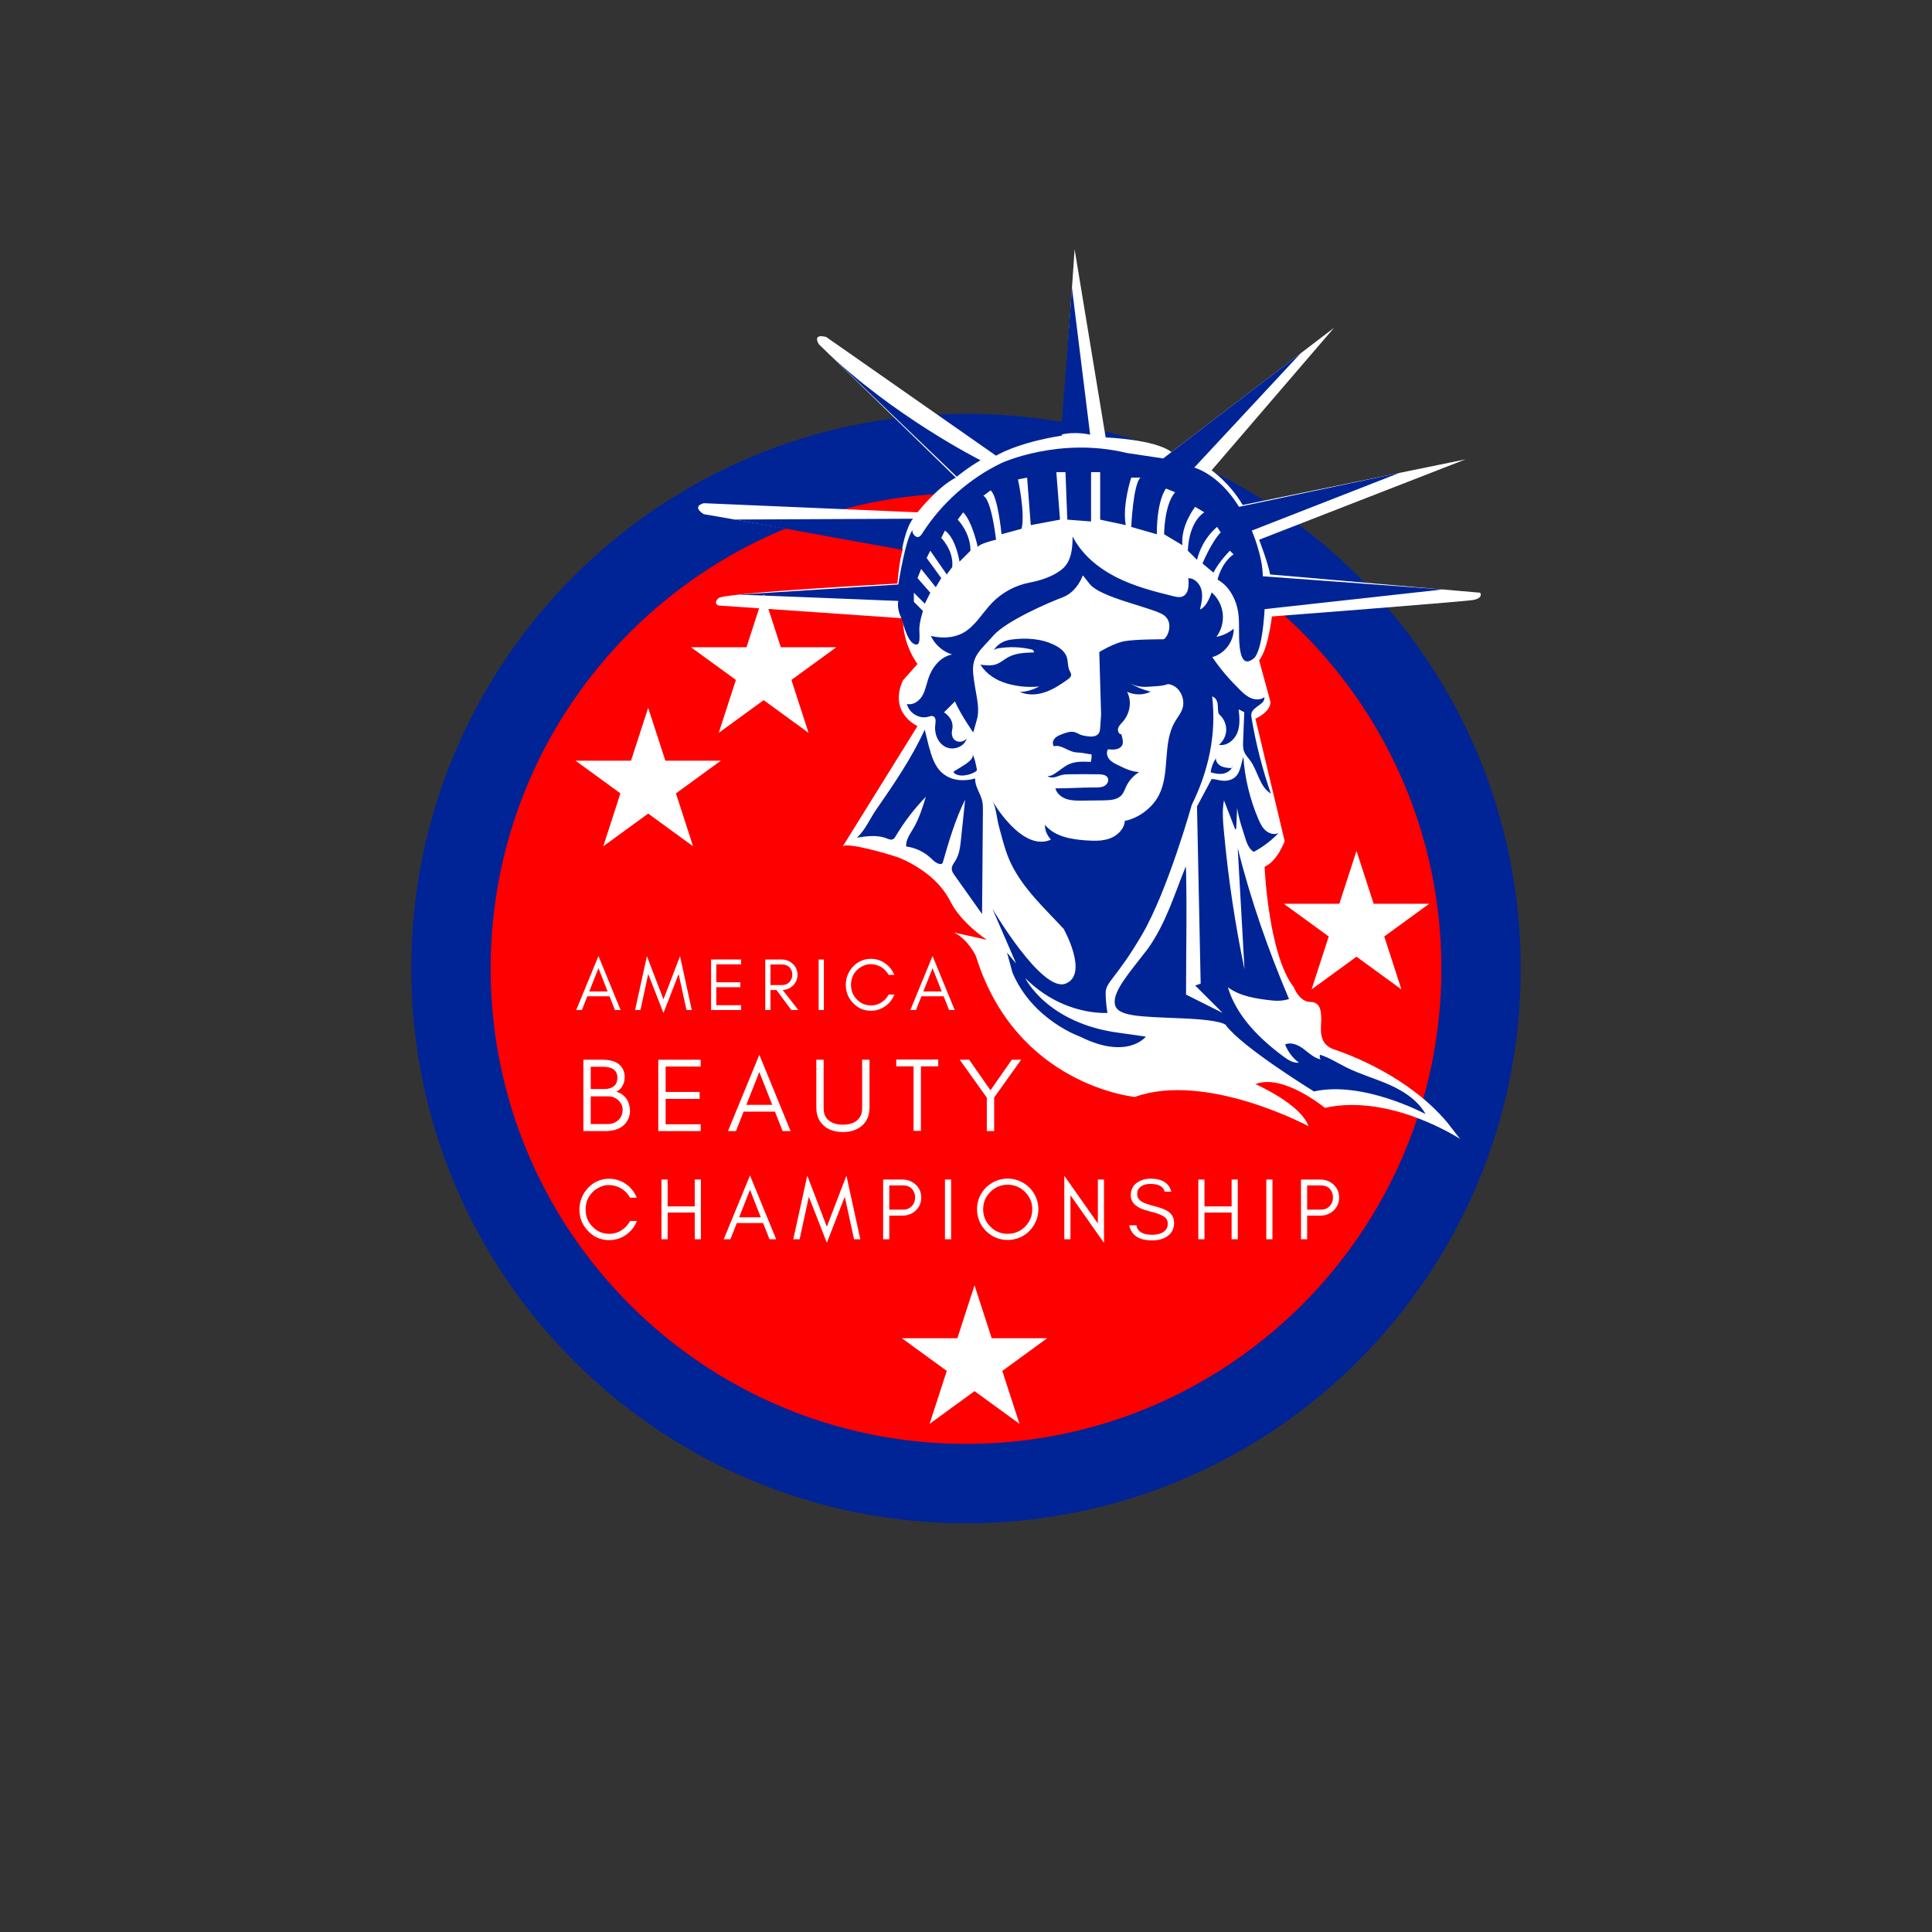 <?xml version="1.0" encoding="UTF-8"?> <svg xmlns="http://www.w3.org/2000/svg" xmlns:xlink="http://www.w3.org/1999/xlink" width="1080" zoomAndPan="magnify" viewBox="0 0 810 810" height="1080" preserveAspectRatio="xMidYMid meet"><rect x="0" y="0" width="810" height="810" fill="#333333" stroke="none"/> <defs> <g></g> <clipPath id="2a54d47d34"> <path d="M 172.414 173.477 L 637.586 173.477 L 637.586 638.648 L 172.414 638.648 Z M 172.414 173.477 " clip-rule="nonzero"></path> </clipPath> <clipPath id="1edf340c9c"> <path d="M 405 173.477 C 276.547 173.477 172.414 277.609 172.414 406.062 C 172.414 534.516 276.547 638.648 405 638.648 C 533.453 638.648 637.586 534.516 637.586 406.062 C 637.586 277.609 533.453 173.477 405 173.477 Z M 405 173.477 " clip-rule="nonzero"></path> </clipPath> <clipPath id="b340c3d5a3"> <path d="M 205.703 206.766 L 604.297 206.766 L 604.297 605.359 L 205.703 605.359 Z M 205.703 206.766 " clip-rule="nonzero"></path> </clipPath> <clipPath id="af341b0ba4"> <path d="M 405 206.766 C 294.93 206.766 205.703 295.996 205.703 406.062 C 205.703 516.133 294.93 605.359 405 605.359 C 515.07 605.359 604.297 516.133 604.297 406.062 C 604.297 295.996 515.07 206.766 405 206.766 Z M 405 206.766 " clip-rule="nonzero"></path> </clipPath> <clipPath id="a8d6735219"> <path d="M 292 104.508 L 621 104.508 L 621 477.258 L 292 477.258 Z M 292 104.508 " clip-rule="nonzero"></path> </clipPath> <clipPath id="af50e4f2df"> <path d="M 289.691 249.168 L 350.73 249.168 L 350.73 307.254 L 289.691 307.254 Z M 289.691 249.168 " clip-rule="nonzero"></path> </clipPath> <clipPath id="4564b6cc87"> <path d="M 320.164 249.168 L 327.359 271.355 L 350.637 271.355 L 331.805 285.066 L 338.996 307.254 L 320.164 293.543 L 301.332 307.254 L 308.527 285.066 L 289.691 271.355 L 312.973 271.355 Z M 320.164 249.168 " clip-rule="nonzero"></path> </clipPath> <clipPath id="45165d1e98"> <path d="M 241.281 296.727 L 302.316 296.727 L 302.316 354.812 L 241.281 354.812 Z M 241.281 296.727 " clip-rule="nonzero"></path> </clipPath> <clipPath id="2d3328b814"> <path d="M 271.754 296.727 L 278.945 318.914 L 302.227 318.914 L 283.391 332.625 L 290.586 354.812 L 271.754 341.102 L 252.922 354.812 L 260.113 332.625 L 241.281 318.914 L 264.559 318.914 Z M 271.754 296.727 " clip-rule="nonzero"></path> </clipPath> <clipPath id="be6242a75c"> <path d="M 538.246 356.727 L 599.285 356.727 L 599.285 414.812 L 538.246 414.812 Z M 538.246 356.727 " clip-rule="nonzero"></path> </clipPath> <clipPath id="e2eef6269c"> <path d="M 568.719 356.727 L 575.914 378.914 L 599.191 378.914 L 580.359 392.625 L 587.551 414.812 L 568.719 401.102 L 549.887 414.812 L 557.078 392.625 L 538.246 378.914 L 561.527 378.914 Z M 568.719 356.727 " clip-rule="nonzero"></path> </clipPath> <clipPath id="5a1de856a9"> <path d="M 378.105 538.863 L 439.145 538.863 L 439.145 596.949 L 378.105 596.949 Z M 378.105 538.863 " clip-rule="nonzero"></path> </clipPath> <clipPath id="a6a57c1adc"> <path d="M 408.578 538.863 L 415.77 561.051 L 439.051 561.051 L 420.219 574.762 L 427.41 596.949 L 408.578 583.238 L 389.746 596.949 L 396.938 574.762 L 378.105 561.051 L 401.383 561.051 Z M 408.578 538.863 " clip-rule="nonzero"></path> </clipPath> </defs> <g clip-path="url(#2a54d47d34)"> <g clip-path="url(#1edf340c9c)"> <path fill="#002495" d="M 172.414 173.477 L 637.586 173.477 L 637.586 638.648 L 172.414 638.648 Z M 172.414 173.477 " fill-opacity="1" fill-rule="nonzero"></path> </g> </g> <g clip-path="url(#b340c3d5a3)"> <g clip-path="url(#af341b0ba4)"> <path fill="#ff0000" d="M 205.703 206.766 L 604.297 206.766 L 604.297 605.359 L 205.703 605.359 Z M 205.703 206.766 " fill-opacity="1" fill-rule="nonzero"></path> </g> </g> <g clip-path="url(#a8d6735219)"> <path fill="#ffffff" d="M 353.266 354.957 C 353.266 354.957 384.668 304.406 384.668 304.406 C 384.668 304.406 372.414 299.047 378.539 285.262 L 384.668 278.367 C 384.668 278.367 378.539 270.707 378.539 259.219 L 301.184 253.859 C 301.184 253.859 298.887 253.094 301.184 250.793 C 303.48 248.496 376.242 244.668 376.242 244.668 C 376.242 244.668 377.008 234.711 378.539 230.113 L 295.055 215.562 C 295.055 215.562 289.695 212.5 295.055 210.969 L 384.668 214.797 C 384.668 214.797 393.094 204.074 400.75 200.246 L 343.309 144.332 C 343.309 144.332 340.246 139.738 346.371 141.27 L 417.602 191.055 C 417.602 191.055 426.027 185.691 445.176 182.629 L 450.535 104.508 L 463.555 183.395 C 463.555 183.395 484.234 184.16 491.129 189.523 L 559.293 137.441 L 507.977 197.18 C 507.977 197.18 515.637 202.543 521 211.734 L 614.438 192.586 L 527.891 226.285 C 527.891 226.285 531.723 236.242 532.488 240.84 L 620.566 248.496 C 620.566 248.496 622.098 250.793 617.504 251.562 C 612.906 252.328 533.254 258.453 533.254 258.453 C 533.254 258.453 531.723 272.238 527.891 276.836 L 532.488 293.684 C 532.488 293.684 534.02 297.516 526.359 301.344 L 538.613 352.66 C 538.613 352.66 535.551 361.086 530.188 363.383 C 530.188 363.383 531.723 400.145 542.445 413.934 C 542.445 413.934 544.742 420.059 549.336 420.059 C 553.934 420.059 553.934 424.656 553.934 427.719 C 553.934 430.781 552.402 437.676 559.293 439.973 C 566.188 442.27 590.695 451.461 606.781 470.609 L 612.141 477.504 C 612.141 477.504 583.035 458.355 555.465 464.48 C 555.465 464.48 537.848 449.93 526.359 454.523 C 526.359 454.523 545.508 462.949 548.57 472.141 C 548.57 472.141 505.68 449.164 475.809 459.887 C 475.809 459.887 426.027 455.293 409.176 400.91 C 409.176 400.91 406.113 394.02 399.984 390.957 L 413.77 394.02 C 413.77 394.02 403.047 387.125 398.453 377.934 C 394.211 369.449 385.754 363.32 377.188 359.711 C 374.891 358.742 354.68 352.68 353.266 354.957 Z M 353.266 354.957 " fill-opacity="1" fill-rule="nonzero"></path> </g> <path fill="#002495" d="M 411.09 192.969 C 411.09 192.969 374.395 174.551 345.258 146.23 L 401.133 199.863 C 401.133 199.863 405.73 196.031 411.09 192.969 Z M 411.09 192.969 " fill-opacity="1" fill-rule="nonzero"></path> <path fill="#002495" d="M 457.047 182.246 L 449.422 120.707 L 444.789 182.246 C 450.918 180.715 457.047 182.246 457.047 182.246 Z M 457.047 182.246 " fill-opacity="1" fill-rule="nonzero"></path> <path fill="#002495" d="M 382.754 217.477 L 307.977 217.816 L 378.156 230.5 C 378.156 230.5 379.688 221.309 382.754 217.477 Z M 382.754 217.477 " fill-opacity="1" fill-rule="nonzero"></path> <path fill="#002495" d="M 378.156 259.602 C 378.156 259.602 380.07 268.41 383.137 269.941 C 386.199 271.473 385.434 266.879 385.434 263.816 C 385.434 260.75 386.965 256.156 386.965 256.156 L 383.137 252.328 L 383.137 248.496 L 387.73 253.094 L 390.027 248.496 L 384.668 242.371 L 386.199 238.539 L 392.328 246.199 L 394.625 242.367 L 388.496 233.945 L 390.027 230.879 L 396.922 240.836 L 399.219 237.773 C 399.984 230.879 394.625 225.52 394.625 225.52 L 396.156 222.453 C 400.75 225.52 402.285 235.477 402.285 235.477 L 406.879 230.879 C 406.879 223.223 401.516 217.859 401.516 217.859 L 403.816 214.797 C 407.645 218.625 409.941 229.348 409.941 229.348 C 410.707 227.816 417.602 226.285 417.602 226.285 C 415.305 207.902 412.238 207.902 412.238 207.902 L 415.305 205.605 C 418.367 207.902 419.898 223.988 419.898 223.988 L 428.324 221.688 C 429.855 214.797 426.793 201.008 426.793 201.008 L 430.621 200.242 L 432.152 220.156 L 444.41 217.859 L 442.875 197.945 L 446.707 197.945 L 447.473 217.859 L 457.43 218.625 L 457.43 197.945 L 461.258 197.945 L 461.258 217.859 L 471.98 220.156 C 470.449 211.73 474.277 200.242 474.277 200.242 L 478.109 200.242 C 475.043 203.309 474.277 220.922 474.277 220.922 L 485 223.988 C 485 209.434 488.832 204.84 488.832 204.84 L 492.66 206.371 C 488.066 211.73 488.066 223.988 488.066 223.988 L 495.723 228.582 C 494.957 220.156 501.086 212.496 501.086 212.496 L 504.914 214.797 C 498.023 219.391 498.023 230.879 498.023 230.879 L 501.852 234.711 C 504.148 225.52 510.277 220.922 510.277 220.922 L 511.809 223.219 C 507.98 227.051 504.148 236.242 504.148 236.242 L 508.746 240.07 C 511.043 235.477 515.637 230.879 515.637 230.879 L 517.172 232.41 C 511.809 236.242 510.477 243.035 510.477 243.035 C 514.277 245.066 516.84 248.918 518.219 253 C 519.598 257.082 519.469 261.035 519.469 265.344 C 519.469 276.832 521.766 279.133 525.594 276.066 C 529.426 273.004 530.191 255.387 530.191 255.387 L 604.887 247.133 L 529.426 241.602 C 529.426 233.176 524.828 222.453 524.828 222.453 L 586.758 198.258 L 519.465 212.5 C 511.043 198.711 500.703 196.031 500.703 196.031 L 545.242 148.176 L 496.469 185.441 L 487.68 192.203 L 472.363 189.906 C 444.023 183.012 419.887 194.117 419.887 194.117 C 406.418 200.617 394.805 210.914 386.738 223.508 C 386.305 224.184 385.812 224.922 385.035 225.133 C 383.734 225.496 381.91 223.133 382.754 222.074 C 379.688 225.137 376.625 245.051 376.625 245.051 L 309.758 249.289 L 376.625 251.941 C 375.859 255.773 378.156 259.602 378.156 259.602 Z M 378.156 259.602 " fill-opacity="1" fill-rule="nonzero"></path> <path fill="#002495" d="M 435.707 287.816 C 433.051 289.148 430.527 290.051 427.555 290.078 C 430.832 291.582 434.699 291.371 438.113 290.215 C 441.531 289.062 444.582 287.039 447.527 284.957 C 448.273 284.426 449.098 283.742 449.074 282.824 C 449.059 282.238 448.691 281.734 448.43 281.211 C 447.547 279.43 447.871 277.281 447.227 275.406 C 446.457 273.176 444.418 271.625 442.32 270.555 C 436.727 267.691 430.145 267.309 423.918 268.156 C 420.848 268.574 417.816 270.125 416.535 272.949 C 416.883 272.176 417.836 271.918 418.676 271.785 C 423.289 271.043 428.051 271.227 432.598 272.316 C 433.152 272.449 433.48 272.969 433.488 273.539 C 429.719 273.637 425.773 273.777 422.492 275.633 C 420.91 276.527 419.531 277.793 417.832 278.434 C 415.695 279.242 413.32 278.957 411.055 278.664 C 413.52 282.656 417.77 285.324 422.281 286.598 C 426.797 287.875 431.039 288.246 435.707 287.816 Z M 435.707 287.816 " fill-opacity="1" fill-rule="nonzero"></path> <path fill="#002495" d="M 429.855 410.102 C 445.941 426.188 464.32 424.656 464.32 424.656 C 464.32 424.656 463.555 420.824 463.555 416.23 C 463.555 411.637 468.152 410.102 478.875 391.723 C 489.598 373.34 499.637 337.516 499.637 337.516 L 499.578 337.598 C 506.637 323.414 510.086 307.926 508.195 292.027 C 509.406 292.273 510.176 293.516 510.426 294.727 C 510.676 295.941 510.551 297.203 510.746 298.426 C 510.789 298.691 510.844 298.957 510.969 299.191 C 511.137 299.512 511.418 299.758 511.672 300.016 C 513.309 301.645 514.207 303.984 514.086 306.289 C 513.965 308.594 512.824 310.828 511.027 312.277 C 514.289 312.883 517.488 310.344 518.727 307.266 C 519.965 304.188 519.699 300.734 519.309 297.441 C 520.199 297.742 520.777 298.242 521.668 298.543 C 521.508 302.602 521.344 306.656 521.184 310.715 C 521.125 312.191 521.074 313.715 521.605 315.094 C 522.156 316.52 523.277 317.637 524.172 318.875 C 527.395 323.336 528.078 329.844 532.789 332.688 C 529.254 322.434 526.559 311.891 524.746 301.199 C 524.629 300.504 524.516 299.785 524.676 299.102 C 525.359 296.164 530.457 295.332 530.094 292.336 C 528.512 293.484 526.301 293.438 524.496 292.684 C 522.691 291.934 521.215 290.578 519.824 289.203 C 515.52 284.957 511.637 280.5 508.246 275.492 C 513.43 274.133 517.34 268.945 517.219 263.59 C 515.148 265.312 512.637 266.496 509.992 266.996 C 512.039 264.242 513.008 260.711 512.645 257.297 C 512.285 253.887 510.598 250.633 508.02 248.371 C 507.035 250.988 505.652 254.445 503.09 255.559 C 503.723 252.914 504.355 250.152 503.758 247.5 C 503.156 244.844 500.914 242.348 498.195 242.418 C 498.551 245.359 498.375 249.215 495.562 250.156 C 494.414 250.539 493.16 250.258 491.98 249.969 C 483.758 247.961 475.484 245.801 467.938 241.965 C 460.391 238.129 453.527 232.449 449.691 224.902 C 449.699 229.785 449.203 235.266 445.496 238.449 C 441.824 241.602 436.43 243.352 431.672 244.25 C 425.68 245.387 420.059 248.43 415.836 252.832 C 411.754 257.086 408.801 262.676 403.594 265.441 C 399.562 267.582 394.691 267.676 390.254 266.609 C 391.977 270.289 395.289 273.188 399.164 274.406 C 394.234 275.277 390.727 279.859 389.172 284.613 C 388.371 287.047 387.934 289.641 386.613 291.832 C 385.289 294.027 382.723 295.77 380.246 295.109 C 381.043 298.914 385.395 301.555 389.137 300.512 C 389.82 300.32 390.551 300.023 391.211 300.277 C 392.5 300.77 392.301 302.609 392.113 303.973 C 391.621 307.566 393.223 311.574 396.477 313.18 C 399.73 314.781 404.391 313.109 405.266 309.59 C 404.242 310.961 402.148 311.391 400.664 310.535 C 399.184 309.676 398.809 307.742 399.191 306.074 C 400.316 301.23 395.773 298.664 395.773 298.664 L 400.367 294.07 C 402.668 299.43 408.027 307.09 408.027 307.09 C 408.027 307.09 408.027 307.09 409.559 301.727 C 411.09 296.367 408.793 290.238 408.027 282.582 C 407.262 274.922 411.09 272.625 416.453 266.496 C 421.812 260.371 439.43 252.711 445.559 250.414 C 451.684 248.113 453.98 241.223 453.98 241.223 L 457.047 245.051 C 461.641 250.414 480.789 254.242 486.918 257.305 C 493.043 260.371 489.215 268.027 487.684 268.027 C 486.148 268.027 476.191 268.027 471.598 268.793 C 467.004 269.562 460.875 273.391 460.875 273.391 L 461.641 299.566 C 461.516 301.355 461.395 303.145 461.27 304.934 C 461.211 305.824 461.133 306.762 460.625 307.492 C 459.598 308.98 457.418 308.918 455.629 308.652 C 454.738 308.523 453.844 308.379 453.008 308.043 C 452.219 307.723 451.496 307.238 450.684 306.996 C 448.918 306.465 447.043 307.121 445.324 307.781 C 444.195 308.215 443.023 308.68 442.215 309.578 C 441.406 310.473 441.094 311.941 441.844 312.887 C 444.656 312.109 447.266 314.57 450.102 315.258 C 450.941 315.461 451.809 315.508 452.672 315.551 C 454.398 315.641 455.879 316.16 457.605 316.25 C 457.723 317.32 457.609 318.414 457.281 319.441 C 454.109 319.273 450.781 319.133 447.922 320.508 C 446.328 321.273 444.98 322.469 443.508 323.449 C 442.035 324.43 440.945 325.504 439.188 325.305 C 439.957 326.004 441.117 326.078 442.137 325.859 C 443.152 325.645 444.102 325.184 445.109 324.93 C 446.191 324.66 447.316 324.637 448.43 324.621 C 452.512 324.555 456.594 324.562 460.672 324.633 C 462.094 324.656 463.793 324.852 464.434 326.121 C 465.039 327.32 464.23 328.848 463.055 329.5 C 461.879 330.152 460.465 330.16 459.121 330.152 C 453.754 330.129 447.844 330.547 442.473 330.52 C 443.043 332.703 445.031 334.289 447.172 335 C 449.316 335.707 451.621 335.688 453.879 335.66 C 456.844 335.625 459.809 335.59 462.773 335.551 C 465.477 335.52 468.531 335.332 470.301 333.281 C 471.164 332.277 471.574 330.969 472.137 329.766 C 473.312 327.254 475.254 325.105 477.637 323.688 C 474.406 323.574 471.395 322.105 468.5 320.664 C 467.23 320.035 465.922 319.371 465.031 318.266 C 464.145 317.16 463.703 315.309 464.523 314.152 C 466.598 314.367 469.082 314.41 470.312 312.723 C 471.242 311.445 470.52 309.422 470.145 307.887 C 469.012 307.812 468.453 306.34 468.797 305.262 C 469.141 304.184 470.039 303.391 470.781 302.535 C 473.758 299.102 474.652 294.074 472.527 290.059 C 475.652 291.445 479.402 291.547 482.434 289.969 C 479.238 289.207 476.164 287.945 473.355 286.242 C 475.762 287.727 478.707 288.156 481.523 287.91 C 484.34 287.668 487.031 287.77 489.688 286.801 C 494.344 287.207 497.289 292.973 495.656 297.352 C 494.945 299.258 493.613 300.855 492.59 302.609 C 487.289 311.684 490.645 323.758 485.98 333.176 C 483.328 338.539 477.469 343.02 471.598 344.156 C 471.367 347.527 468.574 350.293 465.41 351.48 C 462.246 352.668 458.762 352.566 455.395 352.34 C 449.059 351.91 442.098 350.73 438.102 345.801 C 438.016 348.152 439.039 350.258 440.625 352.012 C 428.414 357.488 416.07 335.812 416.07 335.812 C 417.656 338.602 417.926 343.207 418.762 346.289 C 420.211 351.629 421.516 357.223 423.953 362.211 C 429.113 372.781 438.066 380.918 445.941 389.426 C 445.941 389.426 456.664 408.57 446.707 412.402 C 436.75 416.23 416.07 381 416.07 381 L 426.027 403.977 L 422.195 399.383 L 424.496 407.805 C 432.918 427.719 452.832 434.613 452.832 434.613 C 472.746 444.57 480.406 434.613 480.406 434.613 L 469.684 433.082 C 439.047 429.25 429.855 410.102 429.855 410.102 Z M 429.855 410.102 " fill-opacity="1" fill-rule="nonzero"></path> <path fill="#002495" d="M 399.688 323.703 C 401.609 326.215 406.926 325.008 409.156 323.391 C 409.297 323.289 409.434 323.18 409.504 323.027 C 409.598 322.828 409.559 322.598 409.516 322.383 C 409.094 320.219 408.664 318.031 407.734 316.027 C 409.113 319 400.75 322.441 399.688 323.703 Z M 399.688 323.703 " fill-opacity="1" fill-rule="nonzero"></path> <path fill="#002495" d="M 408.855 326.398 C 404.082 327.66 399.082 327.395 395.262 324.273 C 391.855 321.492 390.527 316.961 389.383 312.719 C 388.719 310.266 388.352 308.363 387.691 305.914 C 382.23 317.871 374.727 328.762 367.258 339.582 C 364.625 343.402 362.711 348.098 359.254 351.195 C 363.383 350.559 367.738 349.941 371.629 351.461 C 372.523 351.809 373.527 352.266 374.391 351.844 C 374.922 351.578 375.246 351.039 375.551 350.531 C 379.094 344.562 383.344 339.02 388.184 334.047 C 386.766 338.605 385.332 343.211 382.91 347.324 C 381.512 349.707 379.723 352.141 379.906 354.895 C 383.691 355.371 387.316 357.059 390.117 359.648 C 390.91 360.387 391.656 361.203 392.613 361.711 C 393.57 362.219 394.32 362.562 395.184 361.91 C 397.793 352.836 400.426 343.703 404.637 335.254 C 404.062 340.789 403.484 346.32 402.906 351.855 C 402.586 354.922 402.23 358.105 400.625 360.738 C 399.93 361.883 398.977 363.012 399.031 364.352 C 399.074 365.336 399.664 366.199 400.234 367.004 C 404.066 372.406 407.902 377.812 411.734 383.215 C 411.852 368.859 411.973 354.5 412.09 340.141 C 412.102 338.68 412.113 337.207 411.789 335.781 C 411.059 332.559 408.645 329.695 408.855 326.398 Z M 408.855 326.398 " fill-opacity="1" fill-rule="nonzero"></path> <path fill="#002495" d="M 512.09 321.273 C 510.797 320.664 509.711 319.395 509.762 317.965 C 508.57 319.691 507.82 321.719 507.598 323.805 C 509.344 324.309 511.195 324.684 512.98 324.316 C 514.762 323.945 516.465 322.676 516.844 320.895 L 516.277 322.035 C 514.852 321.961 513.383 321.879 512.09 321.273 Z M 512.09 321.273 " fill-opacity="1" fill-rule="nonzero"></path> <path fill="#002495" d="M 582.73 454.898 C 576.766 452.23 570.41 450.465 564.559 447.559 C 560.863 445.73 557.363 443.445 553.43 442.207 C 553.172 442.848 553.277 443.617 553.699 444.164 C 550.945 443.605 548.82 441.5 546.578 439.812 C 544.332 438.121 541.355 436.746 538.785 437.883 C 539.934 440.914 541.977 443.602 544.586 445.523 C 542.223 445.797 540.023 444.371 538.109 442.953 C 527.957 435.441 518.445 426.012 514.785 413.922 C 520.066 417.801 526.887 418.75 533.398 419.461 C 535.875 419.73 538.035 419.574 540.422 418.871 C 531.66 398.129 524.414 377.469 518.922 355.629 C 519.859 372.57 520.824 389.496 521.766 406.434 C 517.82 387.535 514.957 368.414 513.191 349.191 C 512.762 344.547 512.297 340.125 513.156 335.539 C 514.734 339.621 516.312 343.699 517.891 347.781 C 518.203 347.727 518.289 347.32 518.305 347.004 C 518.426 344.258 518.551 341.508 518.676 338.762 C 519.23 342.477 520.383 346.07 521.535 349.648 C 522.418 352.398 523.164 355.66 525.641 357.152 C 529.512 355.09 533.051 352.398 536.07 349.215 C 534.359 350.137 532.145 349.531 530.676 348.258 C 529.207 346.984 528.332 345.172 527.566 343.387 C 524.016 335.105 521.879 326.223 521.273 317.234 C 520.324 320.148 520.094 323.914 517.742 325.879 C 516.391 327.008 514.555 327.422 512.797 327.332 C 511.039 327.242 509.734 326.617 507.977 326.617 L 501.852 338.109 L 503.383 412.398 L 501.086 413.168 L 512.574 424.656 L 497.254 416.996 C 497.254 399.898 497.656 382.758 497.266 365.668 C 497.25 364.859 497.211 364.055 497.133 363.254 C 492.293 375.191 488.809 387.152 481.172 397.848 C 473.512 407.805 466.617 415.465 467.383 420.824 C 468.148 426.188 477.34 426.188 495.723 426.953 C 514.105 427.719 514.105 430.016 514.105 430.016 C 520.996 439.207 550.867 457.59 550.867 457.59 C 571.547 452.992 597.664 467.074 597.664 467.074 C 594.477 461.367 588.695 457.57 582.73 454.898 Z M 582.73 454.898 " fill-opacity="1" fill-rule="nonzero"></path> <path fill="#ffffff" d="M 451.969 283.523 C 451.727 278.934 451.031 274.039 447.957 270.621 C 444.621 266.914 439.324 265.84 434.41 264.973 C 436.715 264.164 439.02 263.352 441.328 262.539 C 438.352 259.91 434.121 259.383 430.172 258.977 C 438.27 257.762 446.039 254.434 452.508 249.414 C 453.059 248.984 453.637 248.531 454.328 248.441 C 455.211 248.328 456.039 248.844 456.805 249.301 C 463.914 253.547 472.484 254.555 480.035 257.961 C 482.539 259.09 485.199 260.871 485.531 263.598 C 484.051 265.406 481.43 265.672 479.098 265.797 C 475.258 266.004 471.422 266.211 467.586 266.418 C 465.246 266.547 461.695 266.727 460.422 269.062 C 458.945 271.77 459.582 277.812 459.414 280.891 C 459 288.586 459.652 296.215 459.508 303.883 C 459.375 310.918 450.918 305.438 451.367 300.176 C 451.84 294.594 452.266 289.145 451.969 283.523 Z M 451.969 283.523 " fill-opacity="1" fill-rule="nonzero"></path> <path fill="#ffffff" d="M 489.309 289.082 C 490.977 289.371 492.629 290.348 493.258 291.922 C 493.781 293.23 493.52 294.738 492.93 296.016 C 492.336 297.293 491.438 298.398 490.625 299.551 C 487.684 303.711 485.781 308.605 485.141 313.66 C 484.402 312.289 481.098 309.23 481.055 307.734 C 481.121 310.055 480.734 312.391 479.926 314.566 C 479.531 315.629 479.02 316.68 478.203 317.469 C 477.387 318.258 476.219 318.754 475.105 318.531 C 474.84 318.48 474.551 318.355 474.473 318.102 C 474.422 317.938 474.473 317.762 474.52 317.598 C 475.457 314.328 475.34 310.766 474.191 307.559 C 473.789 306.441 472.293 305.359 472.297 304.293 C 472.297 302.949 474.023 301.672 474.691 300.637 C 475.914 298.742 475.777 296.312 475.594 294.066 C 477.918 294.281 480.578 294.387 482.223 292.727 C 484.852 290.078 484.734 288.297 489.309 289.082 Z M 489.309 289.082 " fill-opacity="1" fill-rule="nonzero"></path> <path fill="#ffffff" d="M 465.266 337.602 C 464.957 337.574 464.629 337.566 464.277 337.574 C 461.438 337.648 458.594 337.719 455.754 337.793 C 455.582 338.344 456.293 338.719 456.844 338.902 C 457.898 339.262 458.934 339.867 459.477 340.84 C 460.02 341.812 459.902 343.207 459 343.859 C 458.461 344.25 457.762 344.32 457.102 344.375 C 455.145 344.543 453.121 344.891 451.164 344.785 C 450.656 344.758 445.395 344.363 445.355 344.301 C 449.473 350.738 464.703 352.742 468.379 344.68 C 469.816 341.527 469.293 337.926 465.266 337.602 Z M 465.266 337.602 " fill-opacity="1" fill-rule="nonzero"></path> <path fill="#ffffff" d="M 423.211 290.012 C 430.078 293.758 438.609 294.293 445.891 291.441 C 445.242 297.074 442.254 302.129 440.43 307.496 C 439.922 308.988 439.5 310.574 439.75 312.133 C 440.145 314.57 441.617 316.602 443.426 318.207 C 444.207 318.902 445.184 319.551 446.219 319.387 C 442.805 320.879 439.984 323.105 436.301 324.051 C 436.047 325.023 436.586 326.141 437.504 326.551 C 436.664 326.902 435.703 326.797 434.812 326.605 C 428.406 325.254 423.094 319.73 421.984 313.273 C 421.324 309.402 422.059 305.426 421.762 301.508 C 421.367 296.305 419.078 291.262 415.418 287.539 C 416.137 288.258 419.293 288.105 420.344 288.344 C 421.719 288.66 423.031 289.18 424.41 289.457 C 424.16 289.852 423.711 290.078 423.211 290.012 Z M 423.211 290.012 " fill-opacity="1" fill-rule="nonzero"></path> <path fill="#ffffff" d="M 462.25 327.48 C 462.402 326.922 462.246 326.23 461.738 325.953 C 461.496 325.82 461.211 325.797 460.934 325.777 C 458.922 325.633 456.902 325.555 454.883 325.547 C 453.355 325.539 451.758 325.586 450.426 326.336 C 450.621 326.543 450.918 326.613 451.195 326.672 C 453.379 327.145 461.484 330.266 462.25 327.48 Z M 462.25 327.48 " fill-opacity="1" fill-rule="nonzero"></path> <path fill="#ffffff" d="M 442.949 407.953 C 443.219 407.945 443.488 407.914 443.754 407.859 C 448.719 406.844 447.617 400.852 446.18 397.547 C 442.293 388.586 435.027 381.605 427.945 374.879 C 430.184 378.285 432.133 381.883 433.754 385.621 C 427.492 381.059 422.574 374.676 419.762 367.453 C 421.652 372.312 421.109 377.762 422.961 382.75 C 424.535 386.992 426.852 390.949 429.473 394.625 C 432.344 398.66 434.875 403.793 439.059 406.68 C 440.199 407.469 441.578 407.996 442.949 407.953 Z M 442.949 407.953 " fill-opacity="1" fill-rule="nonzero"></path> <path fill="#ffffff" d="M 436.938 238.402 C 432.32 241.531 426.887 243.777 422.289 245.359 C 420.461 245.988 418.602 246.527 416.828 247.293 C 413.941 248.535 411.34 250.363 409.148 252.613 C 412.516 247.625 418.238 240.395 424.375 238.691 C 421.375 239.523 418.375 240.355 415.375 241.188 C 420.77 232.863 428.809 226.273 438.031 222.613 C 439.832 221.902 444.566 219.984 446.426 221.32 C 448.043 222.484 446.953 225.398 446.426 227.027 C 444.91 231.723 441.285 235.453 436.938 238.402 Z M 436.938 238.402 " fill-opacity="1" fill-rule="nonzero"></path> <path fill="#ffffff" d="M 476.75 240.695 C 476.332 239.406 475.621 238.211 474.672 237.238 C 475.562 238.148 477.754 238.539 478.887 239.25 C 480.406 240.211 481.855 241.492 483.359 242.523 C 486.355 244.586 489.527 246.664 493.266 246.918 C 493.844 246.957 494.441 246.949 494.98 246.734 C 496.125 246.277 496.746 244.969 496.766 243.734 C 496.789 242.5 496.328 241.316 495.875 240.168 C 495.504 239.23 501.793 240.695 502.352 241.078 C 501.496 238.406 496.043 236.176 493.664 234.805 C 489.867 232.613 485.945 230.641 481.926 228.891 C 473.711 225.316 465.086 222.688 456.27 221.098 C 448.395 219.676 457.656 229.277 459.461 230.918 C 464.832 235.805 471.441 238.672 477.172 243.043 C 477.141 242.246 476.996 241.453 476.75 240.695 Z M 476.75 240.695 " fill-opacity="1" fill-rule="nonzero"></path> <path fill="#ffffff" d="M 521.348 286.73 C 522.641 287.832 523.781 288.551 524.547 288.516 C 526.043 288.441 527.492 287.125 527.336 285.637 C 524.184 285.559 522.254 282.773 520.285 280.691 C 518.273 278.566 516.781 275.793 516.797 272.863 C 515.043 274.414 513.102 275.75 511.027 276.832 C 511.828 276.328 517.344 283.336 521.348 286.73 Z M 521.348 286.73 " fill-opacity="1" fill-rule="nonzero"></path> <path fill="#ffffff" d="M 403.941 318.328 C 402.973 319.312 401.895 320.219 400.625 320.754 C 399.355 321.285 397.863 321.41 396.609 320.836 C 395.684 320.414 394.953 319.652 394.355 318.828 C 393.285 317.348 392.289 315.34 392.387 313.508 C 394.023 314.809 401.445 320.867 403.941 318.328 Z M 403.941 318.328 " fill-opacity="1" fill-rule="nonzero"></path> <path fill="#ffffff" d="M 426.312 339.656 C 424.23 339.691 422.363 338.391 420.867 336.945 C 413.77 330.102 406.613 312.375 414.086 303.832 C 414.07 311.863 415.469 318.648 418.309 326.238 C 420.145 331.145 422.625 335.875 426.312 339.656 Z M 426.312 339.656 " fill-opacity="1" fill-rule="nonzero"></path> <path fill="#ffffff" d="M 389.367 267.375 C 388.441 263.086 389.824 258.668 391.188 254.5 C 391.812 252.594 392.438 250.676 393.359 248.895 C 395.785 244.191 400.086 240.73 404.562 237.91 C 399.07 241.371 391.219 259.156 399.043 263.297 C 398.164 263.602 390.844 263.027 391.816 260.891 C 390.867 262.973 390.164 265.219 389.367 267.375 Z M 389.367 267.375 " fill-opacity="1" fill-rule="nonzero"></path> <path fill="#ffffff" d="M 382.957 289.461 C 382.465 290.617 382.012 291.836 381.152 292.758 C 379.605 290.016 380.414 286.43 382.297 283.906 C 383.445 282.363 386.547 278.719 388.656 279.715 C 387.531 282.953 384.395 286.066 382.957 289.461 Z M 382.957 289.461 " fill-opacity="1" fill-rule="nonzero"></path> <path fill="#ffffff" d="M 512.102 318.637 C 515.383 318.543 518.523 316.441 519.871 313.449 C 517.188 314.895 514.152 315.695 511.105 315.758 C 510.883 316.785 511.582 317.926 512.602 318.195 " fill-opacity="1" fill-rule="nonzero"></path> <path fill="#ffffff" d="M 483.176 434.195 C 484.137 434.504 485.238 434.555 486.797 434.172 C 495.785 431.957 505.066 434.199 513.988 435.633 C 511.605 435.25 509.289 433.359 507.004 432.566 C 504.48 431.691 501.781 431.449 499.16 430.969 C 493.59 429.945 487.977 429.156 482.34 428.605 C 477.5 428.133 473.215 429 468.379 429.207 C 471.875 429.059 475.398 429.883 478.488 431.52 C 480.512 432.59 481.672 433.711 483.176 434.195 Z M 483.176 434.195 " fill-opacity="1" fill-rule="nonzero"></path> <g clip-path="url(#af50e4f2df)"> <g clip-path="url(#4564b6cc87)"> <path fill="#ffffff" d="M 289.691 249.168 L 350.73 249.168 L 350.73 307.254 L 289.691 307.254 Z M 289.691 249.168 " fill-opacity="1" fill-rule="nonzero"></path> </g> </g> <g fill="#ffffff" fill-opacity="1"> <g transform="translate(241.281, 423.456)"> <g> <path d="M 5.762 -7.789 L 9.625 -17.539 L 13.457 -7.789 Z M 18.91 0 L 9.625 -22.648 L 0.312 0 L 2.68 0 L 4.953 -5.762 L 14.266 -5.762 L 16.543 0 Z M 18.91 0 "></path> </g> </g> </g> <g fill="#ffffff" fill-opacity="1"> <g transform="translate(265.951, 423.456)"> <g> <path d="M 21.867 0 L 24.078 0 L 19.156 -22.586 L 12.211 -4.453 L 5.266 -22.586 L 0.312 0 L 2.555 0 L 5.824 -15.078 L 12.211 1.246 L 18.566 -15.078 Z M 21.867 0 "></path> </g> </g> </g> <g fill="#ffffff" fill-opacity="1"> <g transform="translate(295.791, 423.456)"> <g> <path d="M 14.922 0 L 14.922 -2.023 L 4.516 -2.023 L 4.516 -9.562 L 14.609 -9.562 L 14.609 -11.621 L 4.516 -11.621 L 4.516 -19.156 L 14.922 -19.156 L 14.922 -21.184 L 2.336 -21.184 L 2.336 0 Z M 14.922 0 "></path> </g> </g> </g> <g fill="#ffffff" fill-opacity="1"> <g transform="translate(318.499, 423.456)"> <g> <path d="M 4.516 -10.465 L 4.516 -19.094 L 9.438 -19.094 C 10.715 -19.094 11.742 -18.691 12.523 -17.879 C 13.27 -17.07 13.676 -16.074 13.676 -14.828 C 13.676 -13.582 13.27 -12.555 12.461 -11.711 C 11.652 -10.871 10.652 -10.465 9.438 -10.465 Z M 15.855 -14.797 C 15.855 -16.602 15.172 -18.16 13.863 -19.375 C 12.586 -20.559 10.996 -21.184 9.129 -21.184 L 2.336 -21.184 L 2.336 0 L 4.516 0 L 4.516 -8.379 L 7.039 -8.379 L 13.27 0 L 16.199 0 L 9.656 -8.379 C 11.309 -8.473 12.711 -9.066 13.863 -10.156 C 15.172 -11.371 15.855 -12.926 15.855 -14.797 Z M 15.855 -14.797 "></path> </g> </g> </g> <g fill="#ffffff" fill-opacity="1"> <g transform="translate(340.895, 423.456)"> <g> <path d="M 4.516 0 L 4.516 -21.184 L 2.336 -21.184 L 2.336 0 Z M 4.516 0 "></path> </g> </g> </g> <g fill="#ffffff" fill-opacity="1"> <g transform="translate(353.2, 423.456)"> <g> <path d="M 21.773 -6.48 L 19.375 -6.48 C 18.629 -5.109 17.602 -3.988 16.293 -3.176 C 14.984 -2.336 13.52 -1.93 11.961 -1.93 C 9.625 -1.93 7.633 -2.773 5.98 -4.516 C 4.359 -6.168 3.582 -8.191 3.582 -10.559 C 3.582 -12.926 4.359 -14.953 5.98 -16.633 C 6.73 -17.414 7.633 -18.035 8.66 -18.504 C 9.656 -18.973 10.652 -19.219 11.652 -19.219 C 12.617 -19.219 13.457 -19.094 14.203 -18.879 C 16.48 -18.191 18.191 -16.82 19.344 -14.734 L 21.742 -14.734 C 20.934 -16.727 19.656 -18.348 17.879 -19.594 C 16.074 -20.84 14.113 -21.465 11.961 -21.465 C 9.004 -21.465 6.512 -20.371 4.453 -18.223 C 3.488 -17.227 2.742 -16.043 2.211 -14.734 C 1.652 -13.426 1.402 -12.023 1.402 -10.559 C 1.402 -7.57 2.398 -5.047 4.453 -2.93 C 6.512 -0.746 9.004 0.312 11.961 0.312 C 14.113 0.312 16.074 -0.312 17.91 -1.559 C 19.688 -2.805 20.965 -4.422 21.773 -6.48 Z M 21.773 -6.48 "></path> </g> </g> </g> <g fill="#ffffff" fill-opacity="1"> <g transform="translate(381.358, 423.456)"> <g> <path d="M 5.762 -7.789 L 9.625 -17.539 L 13.457 -7.789 Z M 18.91 0 L 9.625 -22.648 L 0.312 0 L 2.68 0 L 4.953 -5.762 L 14.266 -5.762 L 16.543 0 Z M 18.91 0 "></path> </g> </g> </g> <g fill="#ffffff" fill-opacity="1"> <g transform="translate(406.031, 423.456)"> <g></g> </g> </g> <g fill="#ffffff" fill-opacity="1"> <g transform="translate(241.281, 474.213)"> <g> <path d="M 22.832 -8.316 C 22.832 -10.426 22.305 -12.23 21.293 -13.637 C 20.238 -15.047 18.828 -16.012 17.113 -16.496 C 18.125 -16.938 19.004 -17.73 19.664 -18.918 C 19.973 -19.445 20.191 -19.973 20.367 -20.543 C 20.543 -21.117 20.633 -21.91 20.633 -22.922 C 20.633 -23.887 20.367 -24.898 19.93 -25.867 C 18.609 -28.551 15.75 -29.914 11.395 -29.914 L 3.301 -29.914 L 3.301 0 L 12.449 0 C 15.484 0 17.906 -0.66 19.754 -2.066 C 20.676 -2.773 21.426 -3.695 21.996 -4.84 C 22.523 -5.938 22.832 -7.082 22.832 -8.316 Z M 17.555 -22.438 C 17.555 -20.809 17.07 -19.621 16.102 -18.828 C 15.133 -18.039 13.859 -17.641 12.273 -17.641 L 6.379 -17.641 L 6.379 -26.969 L 11.395 -26.969 C 15.484 -26.969 17.555 -25.43 17.555 -22.438 Z M 19.754 -8.93 C 19.754 -7.125 19.137 -5.676 17.906 -4.574 C 16.719 -3.477 15.176 -2.949 13.328 -2.949 L 6.379 -2.949 L 6.379 -14.562 L 13.812 -14.562 C 15.355 -14.562 16.719 -14.035 17.906 -12.977 C 18.434 -12.492 18.871 -11.922 19.227 -11.262 C 19.578 -10.559 19.754 -9.809 19.754 -8.93 Z M 19.754 -8.93 "></path> </g> </g> </g> <g fill="#ffffff" fill-opacity="1"> <g transform="translate(272.69, 474.213)"> <g> <path d="M 21.074 0 L 21.074 -2.859 L 6.379 -2.859 L 6.379 -13.508 L 20.633 -13.508 L 20.633 -16.41 L 6.379 -16.41 L 6.379 -27.055 L 21.074 -27.055 L 21.074 -29.914 L 3.301 -29.914 L 3.301 0 Z M 21.074 0 "></path> </g> </g> </g> <g fill="#ffffff" fill-opacity="1"> <g transform="translate(304.759, 474.213)"> <g> <path d="M 8.141 -11 L 13.594 -24.77 L 19.004 -11 Z M 26.703 0 L 13.594 -31.984 L 0.441 0 L 3.785 0 L 6.996 -8.141 L 20.148 -8.141 L 23.359 0 Z M 26.703 0 "></path> </g> </g> </g> <g fill="#ffffff" fill-opacity="1"> <g transform="translate(339.599, 474.213)"> <g> <path d="M 24.945 -9.898 L 24.945 -29.914 L 21.863 -29.914 L 21.863 -9.457 C 21.863 -8.227 21.645 -7.215 21.203 -6.379 C 19.93 -3.914 17.465 -2.684 13.812 -2.684 C 11.438 -2.684 9.547 -3.211 8.141 -4.266 C 6.512 -5.457 5.719 -7.172 5.719 -9.457 L 5.719 -29.914 L 2.641 -29.914 L 2.641 -9.898 C 2.641 -6.645 3.695 -4.09 5.809 -2.242 C 7.785 -0.484 10.469 0.395 13.812 0.395 C 17.113 0.395 19.754 -0.484 21.777 -2.242 C 23.887 -4.09 24.945 -6.645 24.945 -9.898 Z M 24.945 -9.898 "></path> </g> </g> </g> <g fill="#ffffff" fill-opacity="1"> <g transform="translate(374.879, 474.213)"> <g> <path d="M 0.879 -27.145 L 8.141 -27.145 L 8.141 -0.09 L 11.219 -0.09 L 11.219 -27.145 L 18.477 -27.145 L 18.477 -30.004 L 0.879 -30.004 Z M 0.879 -27.145 "></path> </g> </g> </g> <g fill="#ffffff" fill-opacity="1"> <g transform="translate(401.934, 474.213)"> <g> <path d="M 14.871 -14.078 L 26.176 -29.914 L 22.262 -29.914 L 13.328 -17.113 L 4.398 -29.914 L 0.441 -29.914 L 11.789 -14.035 L 11.789 0 L 14.871 0 Z M 14.871 -14.078 "></path> </g> </g> </g> <g fill="#ffffff" fill-opacity="1"> <g transform="translate(436.265, 474.213)"> <g></g> </g> </g> <g fill="#ffffff" fill-opacity="1"> <g transform="translate(241.281, 519.566)"> <g> <path d="M 25.738 -7.66 L 22.902 -7.66 C 22.02 -6.039 20.805 -4.715 19.258 -3.754 C 17.711 -2.762 15.98 -2.281 14.141 -2.281 C 11.379 -2.281 9.02 -3.277 7.07 -5.34 C 5.156 -7.289 4.234 -9.684 4.234 -12.484 C 4.234 -15.281 5.156 -17.676 7.07 -19.664 C 7.953 -20.582 9.02 -21.32 10.238 -21.871 C 11.414 -22.426 12.594 -22.719 13.77 -22.719 C 14.914 -22.719 15.906 -22.57 16.789 -22.312 C 19.48 -21.504 21.504 -19.883 22.867 -17.418 L 25.703 -17.418 C 24.746 -19.773 23.234 -21.688 21.137 -23.16 C 19 -24.633 16.68 -25.371 14.141 -25.371 C 10.641 -25.371 7.695 -24.082 5.266 -21.539 C 4.125 -20.363 3.242 -18.965 2.613 -17.418 C 1.953 -15.871 1.656 -14.215 1.656 -12.484 C 1.656 -8.949 2.836 -5.965 5.266 -3.461 C 7.695 -0.883 10.641 0.367 14.141 0.367 C 16.68 0.367 19 -0.367 21.172 -1.84 C 23.27 -3.312 24.781 -5.23 25.738 -7.66 Z M 25.738 -7.66 "></path> </g> </g> </g> <g fill="#ffffff" fill-opacity="1"> <g transform="translate(274.565, 519.566)"> <g> <path d="M 5.34 0 L 5.34 -11.195 L 16.719 -11.195 L 16.719 0 L 19.293 0 L 19.293 -25.039 L 16.719 -25.039 L 16.719 -13.77 L 5.34 -13.77 L 5.34 -25.039 L 2.762 -25.039 L 2.762 0 Z M 5.34 0 "></path> </g> </g> </g> <g fill="#ffffff" fill-opacity="1"> <g transform="translate(303.063, 519.566)"> <g> <path d="M 6.812 -9.207 L 11.379 -20.73 L 15.906 -9.207 Z M 22.352 0 L 11.379 -26.77 L 0.367 0 L 3.168 0 L 5.855 -6.812 L 16.863 -6.812 L 19.551 0 Z M 22.352 0 "></path> </g> </g> </g> <g fill="#ffffff" fill-opacity="1"> <g transform="translate(332.224, 519.566)"> <g> <path d="M 25.848 0 L 28.465 0 L 22.645 -26.695 L 14.434 -5.266 L 6.223 -26.695 L 0.367 0 L 3.02 0 L 6.887 -17.82 L 14.434 1.473 L 21.945 -17.82 Z M 25.848 0 "></path> </g> </g> </g> <g fill="#ffffff" fill-opacity="1"> <g transform="translate(367.497, 519.566)"> <g> <path d="M 5.34 -12.41 L 5.34 -22.57 L 11.156 -22.57 C 12.668 -22.57 13.883 -22.094 14.801 -21.172 C 15.688 -20.215 16.164 -19.035 16.164 -17.562 C 16.164 -16.055 15.688 -14.84 14.73 -13.844 C 13.77 -12.887 12.594 -12.41 11.156 -12.41 Z M 18.742 -17.492 C 18.742 -19.699 17.934 -21.504 16.387 -22.941 C 14.84 -24.34 13 -25.039 10.789 -25.039 L 2.762 -25.039 L 2.762 0 L 5.34 0 L 5.34 -9.906 L 10.789 -9.906 C 13 -9.906 14.875 -10.605 16.387 -12.004 C 17.934 -13.477 18.742 -15.281 18.742 -17.492 Z M 18.742 -17.492 "></path> </g> </g> </g> <g fill="#ffffff" fill-opacity="1"> <g transform="translate(393.418, 519.566)"> <g> <path d="M 5.34 0 L 5.34 -25.039 L 2.762 -25.039 L 2.762 0 Z M 5.34 0 "></path> </g> </g> </g> <g fill="#ffffff" fill-opacity="1"> <g transform="translate(407.963, 519.566)"> <g> <path d="M 24.816 -12.594 C 24.816 -9.723 23.785 -7.289 21.797 -5.301 C 19.773 -3.277 17.344 -2.281 14.508 -2.281 C 11.672 -2.281 9.242 -3.277 7.254 -5.301 C 5.23 -7.289 4.234 -9.723 4.234 -12.594 C 4.234 -15.391 5.23 -17.82 7.254 -19.848 C 9.242 -21.836 11.672 -22.867 14.508 -22.867 C 17.344 -22.867 19.773 -21.836 21.797 -19.848 C 23.785 -17.82 24.816 -15.391 24.816 -12.594 Z M 27.395 -12.594 C 27.395 -14.359 27.027 -16.016 26.363 -17.602 C 25.703 -19.148 24.781 -20.508 23.602 -21.688 C 22.426 -22.828 21.062 -23.75 19.516 -24.414 C 17.934 -25.074 16.273 -25.445 14.508 -25.445 C 12.742 -25.445 11.047 -25.074 9.5 -24.414 C 7.953 -23.75 6.59 -22.828 5.414 -21.688 C 4.234 -20.508 3.312 -19.148 2.652 -17.602 C 1.988 -16.016 1.656 -14.359 1.656 -12.594 C 1.656 -10.824 1.988 -9.133 2.652 -7.586 C 3.312 -6.004 4.234 -4.641 5.414 -3.461 C 6.59 -2.281 7.953 -1.363 9.5 -0.699 C 11.047 -0.035 12.742 0.293 14.508 0.293 C 16.273 0.293 17.934 -0.035 19.516 -0.699 C 21.062 -1.363 22.426 -2.281 23.602 -3.461 C 24.781 -4.641 25.703 -6.004 26.363 -7.586 C 27.027 -9.133 27.395 -10.824 27.395 -12.594 Z M 27.395 -12.594 "></path> </g> </g> </g> <g fill="#ffffff" fill-opacity="1"> <g transform="translate(443.456, 519.566)"> <g> <path d="M 5.34 -18.449 L 19.406 1.547 L 19.406 -25.039 L 16.828 -25.039 L 16.828 -6.629 L 2.762 -26.621 L 2.762 0 L 5.34 0 Z M 5.34 -18.449 "></path> </g> </g> </g> <g fill="#ffffff" fill-opacity="1"> <g transform="translate(472.065, 519.566)"> <g> <path d="M 9.684 -11.781 C 12.926 -11.008 15.133 -10.164 16.312 -9.207 C 17.121 -8.543 17.527 -7.695 17.527 -6.664 C 17.527 -5.633 17.305 -4.785 16.863 -4.199 C 15.758 -2.652 13.77 -1.879 10.973 -1.879 C 7.07 -1.879 4.859 -3.203 4.383 -5.855 L 1.363 -5.855 C 2.246 -1.621 5.449 0.48 10.973 0.48 C 13.441 0.48 15.504 -0.035 17.16 -1.141 C 19.148 -2.43 20.18 -4.344 20.18 -6.848 C 20.18 -8.91 19.367 -10.496 17.75 -11.598 C 16.605 -12.41 14.766 -13.145 12.227 -13.809 C 9.648 -14.473 7.992 -15.023 7.219 -15.43 C 5.523 -16.273 4.676 -17.453 4.715 -19 C 4.715 -19.809 4.859 -20.508 5.23 -21.023 C 6.188 -22.461 7.879 -23.199 10.309 -23.199 C 13.734 -23.199 15.688 -22.094 16.203 -19.957 L 19 -19.957 C 18.078 -23.566 15.172 -25.406 10.309 -25.406 C 8.102 -25.406 6.148 -24.816 4.527 -23.641 C 2.871 -22.461 2.023 -20.73 2.023 -18.375 C 2.023 -15.172 4.602 -12.961 9.684 -11.781 Z M 9.684 -11.781 "></path> </g> </g> </g> <g fill="#ffffff" fill-opacity="1"> <g transform="translate(499.643, 519.566)"> <g> <path d="M 5.34 0 L 5.34 -11.195 L 16.719 -11.195 L 16.719 0 L 19.293 0 L 19.293 -25.039 L 16.719 -25.039 L 16.719 -13.77 L 5.34 -13.77 L 5.34 -25.039 L 2.762 -25.039 L 2.762 0 Z M 5.34 0 "></path> </g> </g> </g> <g fill="#ffffff" fill-opacity="1"> <g transform="translate(528.141, 519.566)"> <g> <path d="M 5.34 0 L 5.34 -25.039 L 2.762 -25.039 L 2.762 0 Z M 5.34 0 "></path> </g> </g> </g> <g fill="#ffffff" fill-opacity="1"> <g transform="translate(542.686, 519.566)"> <g> <path d="M 5.34 -12.41 L 5.34 -22.57 L 11.156 -22.57 C 12.668 -22.57 13.883 -22.094 14.801 -21.172 C 15.688 -20.215 16.164 -19.035 16.164 -17.562 C 16.164 -16.055 15.688 -14.84 14.73 -13.844 C 13.77 -12.887 12.594 -12.41 11.156 -12.41 Z M 18.742 -17.492 C 18.742 -19.699 17.934 -21.504 16.387 -22.941 C 14.84 -24.34 13 -25.039 10.789 -25.039 L 2.762 -25.039 L 2.762 0 L 5.34 0 L 5.34 -9.906 L 10.789 -9.906 C 13 -9.906 14.875 -10.605 16.387 -12.004 C 17.934 -13.477 18.742 -15.281 18.742 -17.492 Z M 18.742 -17.492 "></path> </g> </g> </g> <g clip-path="url(#45165d1e98)"> <g clip-path="url(#2d3328b814)"> <path fill="#ffffff" d="M 241.281 296.727 L 302.316 296.727 L 302.316 354.812 L 241.281 354.812 Z M 241.281 296.727 " fill-opacity="1" fill-rule="nonzero"></path> </g> </g> <g clip-path="url(#be6242a75c)"> <g clip-path="url(#e2eef6269c)"> <path fill="#ffffff" d="M 538.246 356.727 L 599.285 356.727 L 599.285 414.812 L 538.246 414.812 Z M 538.246 356.727 " fill-opacity="1" fill-rule="nonzero"></path> </g> </g> <g clip-path="url(#5a1de856a9)"> <g clip-path="url(#a6a57c1adc)"> <path fill="#ffffff" d="M 378.105 538.863 L 439.145 538.863 L 439.145 596.949 L 378.105 596.949 Z M 378.105 538.863 " fill-opacity="1" fill-rule="nonzero"></path> </g> </g> </svg> 